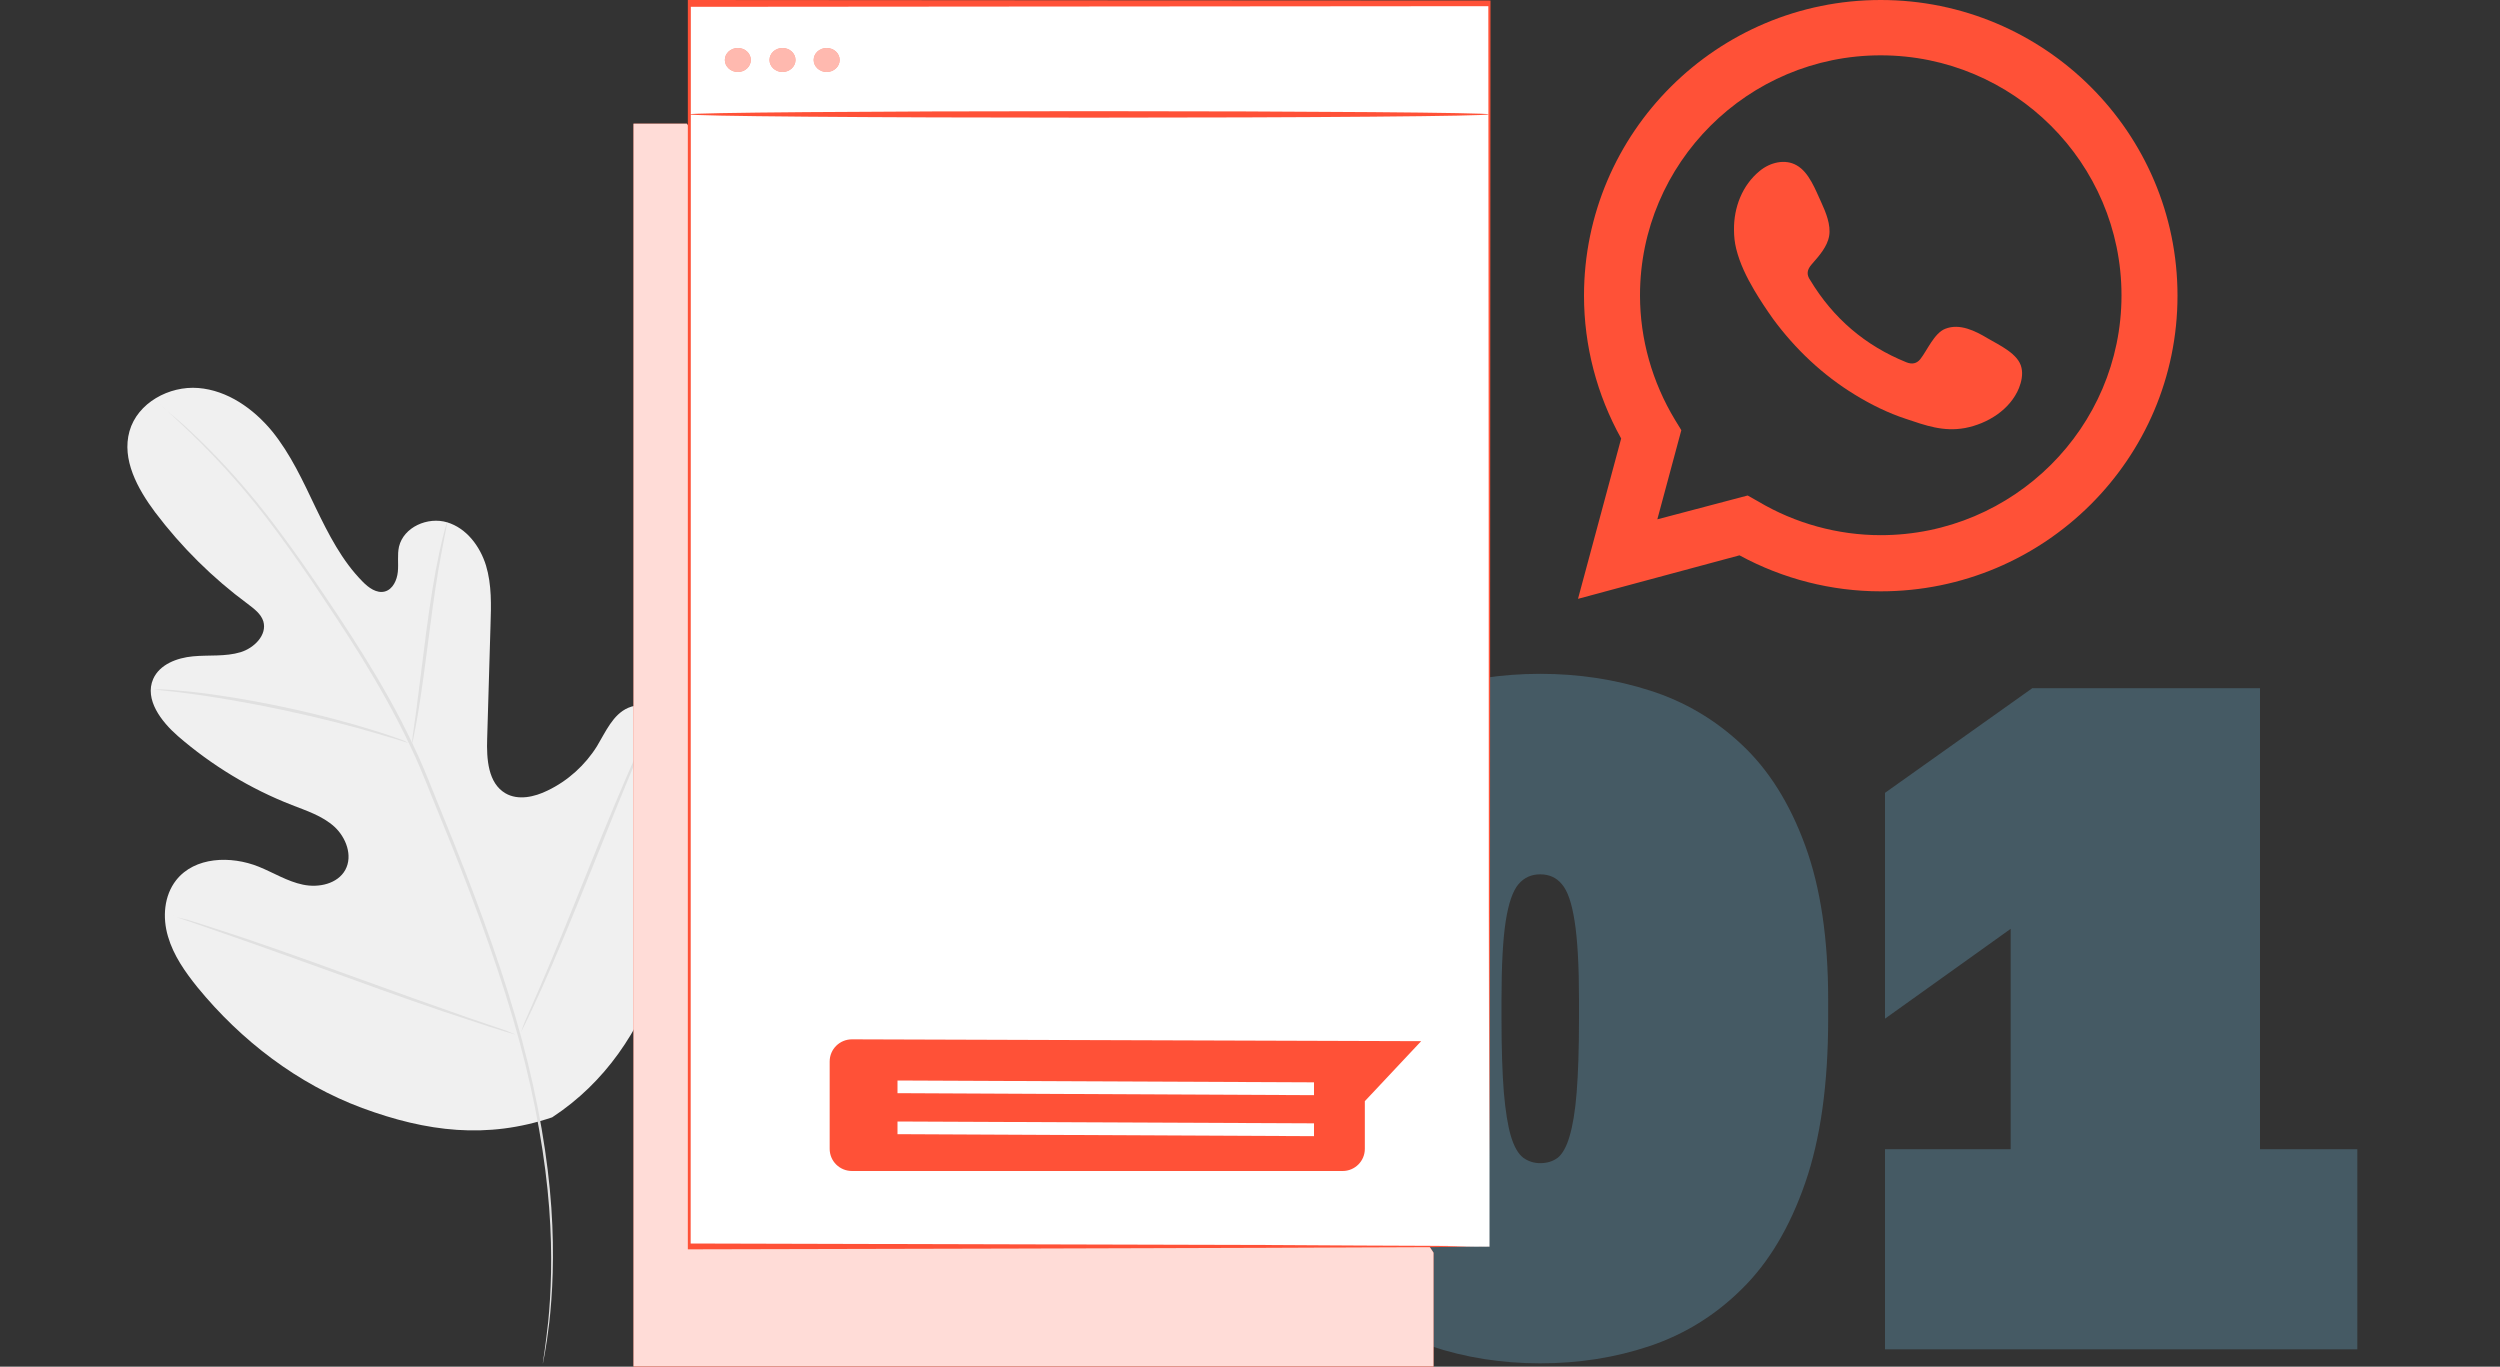 <svg width="150" height="82" viewBox="0 0 150 82" fill="none" xmlns="http://www.w3.org/2000/svg" xmlns:xlink="http://www.w3.org/1999/xlink">
	<rect x="0" y="0" width="150" height="82" fill="#333333" stroke="none"/>
	<desc>
			Created with Pixso.
	</desc>
	<defs>
		<clipPath id="clip1013_9623">
			<rect id="фрейм 5" width="150" height="82" fill="white" fill-opacity="0"/>
		</clipPath>
	</defs>
	<g clip-path="url(#clip1013_9623)">
		<path id="01" d="M85.84 80.76C87.92 81.46 90.11 81.8 92.41 81.8C94.72 81.8 96.91 81.46 98.99 80.76C101.07 80.06 102.92 78.92 104.52 77.33C106.13 75.75 107.39 73.63 108.31 70.98C109.23 68.33 109.69 65.05 109.69 61.12L109.69 59.98C109.69 56.32 109.23 53.23 108.31 50.73C107.39 48.21 106.13 46.2 104.52 44.69C102.92 43.18 101.07 42.09 98.99 41.43Q95.87 40.43 92.41 40.43Q88.95 40.43 85.84 41.43C83.77 42.09 81.92 43.18 80.32 44.69C78.72 46.2 77.45 48.21 76.51 50.73Q75.13 54.49 75.13 59.98L75.13 61.12Q75.13 67.01 76.51 70.98C77.45 73.63 78.72 75.75 80.32 77.33C81.92 78.92 83.77 80.06 85.84 80.76ZM113.1 68.95L113.1 80.96L141.44 80.96L141.44 68.95L135.6 68.95L135.6 41.29L121.94 41.29L113.1 47.57L113.1 61.12L120.64 55.73L120.64 68.95L113.1 68.95ZM93.47 69.46C93.18 69.68 92.83 69.79 92.41 69.79C92.04 69.79 91.69 69.68 91.39 69.46C91.09 69.23 90.85 68.81 90.66 68.19C90.47 67.56 90.33 66.68 90.23 65.54C90.14 64.41 90.09 62.93 90.09 61.12L90.09 59.98Q90.09 56.92 90.34 55.29C90.51 54.19 90.77 53.45 91.11 53.05C91.45 52.65 91.89 52.46 92.41 52.46C92.95 52.46 93.38 52.65 93.71 53.05C94.06 53.45 94.31 54.19 94.48 55.29C94.65 56.38 94.74 57.94 94.74 59.98L94.74 61.12C94.74 62.93 94.69 64.41 94.6 65.54C94.51 66.68 94.36 67.56 94.17 68.19C93.99 68.81 93.75 69.23 93.47 69.46Z" fill="#455A64" fill-opacity="1" fill-rule="evenodd"/>
		<path id="path" d="M33.13 67.04C39.56 62.82 41.19 54.72 41.12 47.41C41.11 46.19 41.28 44.91 40.72 43.83C40.16 42.74 38.81 41.98 37.69 42.47C36.77 42.87 36.34 43.91 35.82 44.77C35.11 45.91 34.07 46.85 32.86 47.43C32.07 47.82 31.09 48.04 30.33 47.6C29.28 46.99 29.19 45.54 29.23 44.32C29.3 42.06 29.36 39.8 29.43 37.54C29.47 36.33 29.51 35.09 29.16 33.93C28.8 32.77 27.99 31.69 26.83 31.34C25.67 30.99 24.22 31.62 23.94 32.8C23.83 33.29 23.92 33.8 23.87 34.31C23.82 34.81 23.57 35.36 23.09 35.49C22.6 35.62 22.11 35.26 21.76 34.9C20.52 33.65 19.71 32.05 18.94 30.46C18.18 28.87 17.44 27.25 16.33 25.88C15.21 24.52 13.65 23.42 11.9 23.28C10.15 23.14 8.25 24.17 7.77 25.87C7.29 27.57 8.25 29.32 9.31 30.74C10.89 32.83 12.77 34.69 14.87 36.24C15.25 36.53 15.66 36.83 15.8 37.28C16.04 38.1 15.25 38.88 14.44 39.13C13.52 39.41 12.53 39.29 11.58 39.38C10.62 39.47 9.58 39.86 9.19 40.74C8.66 41.97 9.67 43.29 10.68 44.17C12.7 45.92 15.02 47.33 17.51 48.3C18.4 48.65 19.34 48.95 20.06 49.6C20.76 50.24 21.18 51.34 20.72 52.19C20.26 53.03 19.13 53.28 18.18 53.08C17.25 52.89 16.41 52.36 15.52 52C13.85 51.33 11.68 51.4 10.57 52.81C9.84 53.74 9.74 55.05 10.08 56.19C10.41 57.33 11.11 58.32 11.85 59.24C14.47 62.44 17.86 65.04 21.73 66.48C25.6 67.91 29.22 68.36 33.13 67.04Z" fill="#F0F0F0" fill-opacity="1" fill-rule="nonzero"/>
		<path id="path" d="M9.58 24.24C9.58 24.24 9.62 24.28 9.7 24.35C9.79 24.43 9.91 24.54 10.06 24.68C10.37 24.97 10.84 25.4 11.42 25.96C12.58 27.08 14.22 28.77 15.98 31.06C16.86 32.21 17.78 33.5 18.74 34.91C19.69 36.33 20.7 37.84 21.71 39.47C22.71 41.1 23.71 42.85 24.6 44.73C25.05 45.66 25.45 46.65 25.85 47.65C26.26 48.64 26.66 49.66 27.08 50.68C28.72 54.79 30.15 58.76 31.16 62.46C32.16 66.16 32.73 69.58 32.95 72.47C33.17 75.36 33.05 77.71 32.89 79.32C32.8 80.13 32.72 80.75 32.66 81.17C32.63 81.38 32.6 81.54 32.59 81.65C32.57 81.76 32.57 81.82 32.57 81.82C32.57 81.82 32.77 80.94 32.96 79.33C33.14 77.71 33.28 75.35 33.08 72.45C32.88 69.55 32.32 66.12 31.32 62.41C30.32 58.7 28.89 54.72 27.25 50.61C26.84 49.58 26.42 48.57 26.02 47.57C25.62 46.57 25.22 45.58 24.76 44.64C23.87 42.75 22.86 41 21.85 39.37C20.84 37.74 19.82 36.23 18.86 34.82C17.9 33.42 16.97 32.13 16.08 30.98C14.3 28.69 12.65 27.01 11.46 25.9C10.88 25.34 10.38 24.96 10.06 24.68C9.9 24.55 9.79 24.43 9.7 24.35C9.62 24.29 9.58 24.24 9.58 24.24Z" fill="#E0E0E0" fill-opacity="1" fill-rule="nonzero"/>
		<path id="path" d="M24.72 44.63C24.72 44.63 24.78 44.45 24.84 44.11C24.91 43.78 25 43.29 25.1 42.69C25.3 41.49 25.52 39.82 25.76 37.98C25.99 36.13 26.24 34.47 26.47 33.27C26.58 32.67 26.67 32.19 26.74 31.85C26.81 31.52 26.84 31.34 26.83 31.33C26.82 31.33 26.76 31.51 26.67 31.84C26.58 32.16 26.47 32.65 26.34 33.24C26.08 34.44 25.81 36.11 25.57 37.95C25.34 39.78 25.13 41.43 24.97 42.67C24.89 43.25 24.82 43.73 24.77 44.1C24.73 44.44 24.71 44.63 24.72 44.63Z" fill="#E0E0E0" fill-opacity="1" fill-rule="nonzero"/>
		<path id="path" d="M9.05 41.34C9.05 41.34 9.11 41.36 9.22 41.37C9.34 41.38 9.5 41.4 9.68 41.42C10.08 41.46 10.67 41.52 11.39 41.62C12.82 41.81 14.8 42.14 16.97 42.6C19.14 43.06 21.08 43.56 22.47 43.97C23.16 44.17 23.73 44.34 24.12 44.46C24.29 44.52 24.44 44.56 24.56 44.6C24.66 44.63 24.72 44.65 24.72 44.64C24.72 44.63 24.66 44.64 24.56 44.6C24.44 44.56 24.31 44.46 24.14 44.4C23.75 44.26 23.2 44.06 22.51 43.85C21.12 43.41 19.18 42.88 17.01 42.42C14.83 41.96 12.85 41.65 11.4 41.5C10.68 41.42 10.09 41.38 9.69 41.36C9.5 41.35 9.34 41.37 9.22 41.37C9.11 41.37 9.05 41.33 9.05 41.34Z" fill="#E0E0E0" fill-opacity="1" fill-rule="nonzero"/>
		<path id="path" d="M31.15 62.13C31.15 62.13 31.19 62.06 31.26 61.94C31.33 61.79 31.42 61.6 31.54 61.37C31.78 60.89 32.11 60.17 32.51 59.29C33.31 57.52 34.34 55.04 35.44 52.3C36.54 49.55 37.55 47.06 38.31 45.28C38.7 44.41 39.01 43.7 39.23 43.18C39.33 42.94 39.41 42.75 39.48 42.6C39.54 42.47 39.56 42.4 39.56 42.4C39.55 42.4 39.54 42.48 39.48 42.6C39.41 42.75 39.29 42.92 39.17 43.15C38.93 43.64 38.6 44.35 38.2 45.23C37.4 47 36.37 49.48 35.27 52.23C34.17 54.98 33.16 57.46 32.39 59.24C32.01 60.11 31.7 60.83 31.47 61.35C31.37 61.58 31.32 61.78 31.26 61.94C31.2 62.07 31.15 62.12 31.15 62.13Z" fill="#E0E0E0" fill-opacity="1" fill-rule="nonzero"/>
		<path id="path" d="M10.4 54.95C10.4 54.95 10.47 54.98 10.61 55.03C10.76 55.09 10.97 55.16 11.21 55.24C11.76 55.43 12.51 55.69 13.43 56.01C15.31 56.66 17.89 57.59 20.75 58.62C23.59 59.66 26.18 60.57 28.08 61.18C29.02 61.5 29.79 61.74 30.32 61.9C30.58 61.97 30.78 62.03 30.94 62.08C31.08 62.12 31.15 62.13 31.16 62.13C31.16 62.13 31.07 62.13 30.94 62.08C30.78 62.02 30.59 61.92 30.35 61.83C29.8 61.64 29.04 61.38 28.12 61.07C26.25 60.42 23.66 59.49 20.81 58.46C17.96 57.42 15.37 56.51 13.49 55.9C12.54 55.59 11.77 55.34 11.24 55.18C10.99 55.11 10.77 55.08 10.61 55.03C10.47 54.99 10.41 54.94 10.4 54.95Z" fill="#E0E0E0" fill-opacity="1" fill-rule="nonzero"/>
		<path id="polyline" d="M86.01 75.16L86.01 82L38.01 82L38.01 7.42L41.21 7.42L86.01 75.16Z" fill="#FF5137" fill-opacity="1" fill-rule="nonzero"/>
		<g opacity="0.8">
			<path id="polyline" d="M86.01 75.16L86.01 82L38.01 82L38.01 7.42L41.21 7.42L86.01 75.16Z" fill="#FFFFFF" fill-opacity="1" fill-rule="nonzero"/>
		</g>
		<rect id="rect" x="41.363" y="0.215" width="48.008" height="74.586" fill="#FFFFFF" fill-opacity="1"/>
		<path id="path" d="M89.37 74.79C89.37 74.79 89.36 74.32 89.36 73.43C89.36 72.53 89.36 71.21 89.35 69.5C89.35 66.05 89.34 60.98 89.33 54.5C89.33 41.54 89.32 22.92 89.3 0.21L89.37 0.37C76.14 0.38 59.45 0.39 41.36 0.41L41.45 0.21C41.45 26.78 41.44 52.05 41.44 74.8L41.36 74.61C55.5 74.65 67.49 74.68 75.95 74.7C80.18 74.73 83.53 74.74 85.83 74.75C86.98 74.76 87.86 74.76 88.46 74.77C88.75 74.77 88.98 74.78 89.13 74.78C89.29 74.78 89.37 74.79 89.37 74.79C89.37 74.79 89.29 74.77 89.13 74.78C88.98 74.78 88.75 74.76 88.46 74.77C87.86 74.77 87 74.82 85.86 74.83C83.56 74.83 80.22 74.86 75.99 74.87C67.52 74.9 55.51 74.93 41.35 74.96L41.27 74.96L41.27 74.78C41.27 52.03 41.27 26.77 41.27 0.19L41.27 0L41.35 0C59.44 0.01 76.13 0.03 89.36 0.03L89.43 0.03L89.43 0.19C89.41 22.94 89.41 41.6 89.4 54.58C89.39 61.06 89.36 66.06 89.35 69.5C89.35 71.21 89.36 72.54 89.36 73.43C89.36 74.31 89.37 74.79 89.37 74.79Z" fill="#FF5137" fill-opacity="1" fill-rule="nonzero"/>
		<path id="path" d="M41.36 6.86C41.36 6.76 52.1 6.67 65.34 6.67C78.59 6.67 89.33 6.76 89.33 6.86C89.33 6.97 78.59 7.06 65.34 7.06C52.09 7.06 41.36 6.97 41.36 6.86Z" fill="#FF5137" fill-opacity="1" fill-rule="nonzero"/>
		<path id="path" d="M45.05 3.6C45.05 3.99 44.7 4.32 44.27 4.32C43.84 4.32 43.49 3.99 43.49 3.6C43.49 3.2 43.84 2.88 44.27 2.88C44.7 2.88 45.05 3.2 45.05 3.6Z" fill="#FF5137" fill-opacity="1" fill-rule="nonzero"/>
		<path id="path" d="M47.73 3.6C47.73 3.99 47.38 4.32 46.95 4.32C46.52 4.32 46.17 3.99 46.17 3.6C46.17 3.2 46.52 2.88 46.95 2.88C47.38 2.88 47.73 3.2 47.73 3.6Z" fill="#FF5137" fill-opacity="1" fill-rule="nonzero"/>
		<path id="path" d="M50.38 3.6C50.38 3.99 50.03 4.32 49.6 4.32C49.17 4.32 48.82 3.99 48.82 3.6C48.82 3.2 49.17 2.88 49.6 2.88C50.03 2.88 50.38 3.2 50.38 3.6Z" fill="#FF5137" fill-opacity="1" fill-rule="nonzero"/>
		<g opacity="0.6">
			<path id="path" d="M45.05 3.6C45.05 3.99 44.7 4.32 44.27 4.32C43.84 4.32 43.49 3.99 43.49 3.6C43.49 3.2 43.84 2.88 44.27 2.88C44.7 2.88 45.05 3.2 45.05 3.6Z" fill="#FFFFFF" fill-opacity="1" fill-rule="nonzero"/>
			<path id="path" d="M47.73 3.6C47.73 3.99 47.38 4.32 46.95 4.32C46.52 4.32 46.17 3.99 46.17 3.6C46.17 3.2 46.52 2.88 46.95 2.88C47.38 2.88 47.73 3.2 47.73 3.6Z" fill="#FFFFFF" fill-opacity="1" fill-rule="nonzero"/>
			<path id="path" d="M50.38 3.6C50.38 3.99 50.03 4.32 49.6 4.32C49.17 4.32 48.82 3.99 48.82 3.6C48.82 3.2 49.17 2.88 49.6 2.88C50.03 2.88 50.38 3.2 50.38 3.6Z" fill="#FFFFFF" fill-opacity="1" fill-rule="nonzero"/>
		</g>
		<path id="path" d="M49.78 63.69L49.78 68.93C49.78 69.67 50.38 70.26 51.12 70.26L80.56 70.26C81.29 70.26 81.89 69.67 81.89 68.93L81.89 66.07L85.27 62.47L51.12 62.36C50.38 62.36 49.78 62.95 49.78 63.69Z" fill="#FF5137" fill-opacity="1" fill-rule="nonzero"/>
		<path id="polygon" d="M78.84 65.71L53.85 65.59L53.85 64.83L78.84 64.94L78.84 65.71Z" fill="#FFFFFF" fill-opacity="1" fill-rule="nonzero"/>
		<path id="polygon" d="M78.84 68.17L53.85 68.05L53.85 67.29L78.84 67.4L78.84 68.17Z" fill="#FFFFFF" fill-opacity="1" fill-rule="nonzero"/>
		<path id="path" d="M94.68 35.93L97.27 26.31C95.81 23.69 95.04 20.74 95.04 17.74C95.04 7.95 103.02 0 112.84 0C122.67 0 130.65 7.95 130.65 17.74C130.65 27.53 122.67 35.48 112.84 35.48C109.9 35.48 106.98 34.74 104.37 33.32L94.68 35.93ZM104.86 29.73L105.48 30.08C107.71 31.41 110.28 32.11 112.84 32.11C120.81 32.11 127.29 25.65 127.29 17.72C127.29 9.78 120.81 3.32 112.84 3.32C104.88 3.32 98.4 9.78 98.4 17.72C98.4 20.34 99.13 22.92 100.5 25.19L100.88 25.81L99.44 31.16L104.86 29.73Z" fill="#FF5137" fill-opacity="1" fill-rule="nonzero"/>
		<path id="path" d="M119.26 20.3C118.53 19.86 117.58 19.38 116.71 19.73C116.05 19.99 115.63 21.03 115.21 21.56C114.99 21.82 114.72 21.87 114.39 21.74C111.91 20.74 109.99 19.09 108.62 16.82C108.37 16.47 108.42 16.18 108.71 15.85C109.13 15.37 109.64 14.81 109.75 14.15C109.86 13.49 109.55 12.74 109.28 12.15C108.93 11.4 108.55 10.34 107.8 9.92C107.11 9.52 106.21 9.74 105.59 10.25C104.53 11.11 104.02 12.46 104.04 13.8C104.04 14.18 104.08 14.55 104.17 14.92C104.39 15.81 104.79 16.62 105.26 17.42C105.61 18.01 105.99 18.58 106.38 19.13C107.71 20.94 109.37 22.51 111.29 23.68C112.25 24.27 113.28 24.78 114.35 25.13C115.54 25.53 116.6 25.92 117.91 25.68C119.26 25.42 120.61 24.58 121.14 23.28C121.29 22.9 121.38 22.46 121.29 22.07C121.12 21.23 119.94 20.7 119.26 20.3Z" fill="#FF5137" fill-opacity="1" fill-rule="evenodd"/>
	</g>
</svg>
